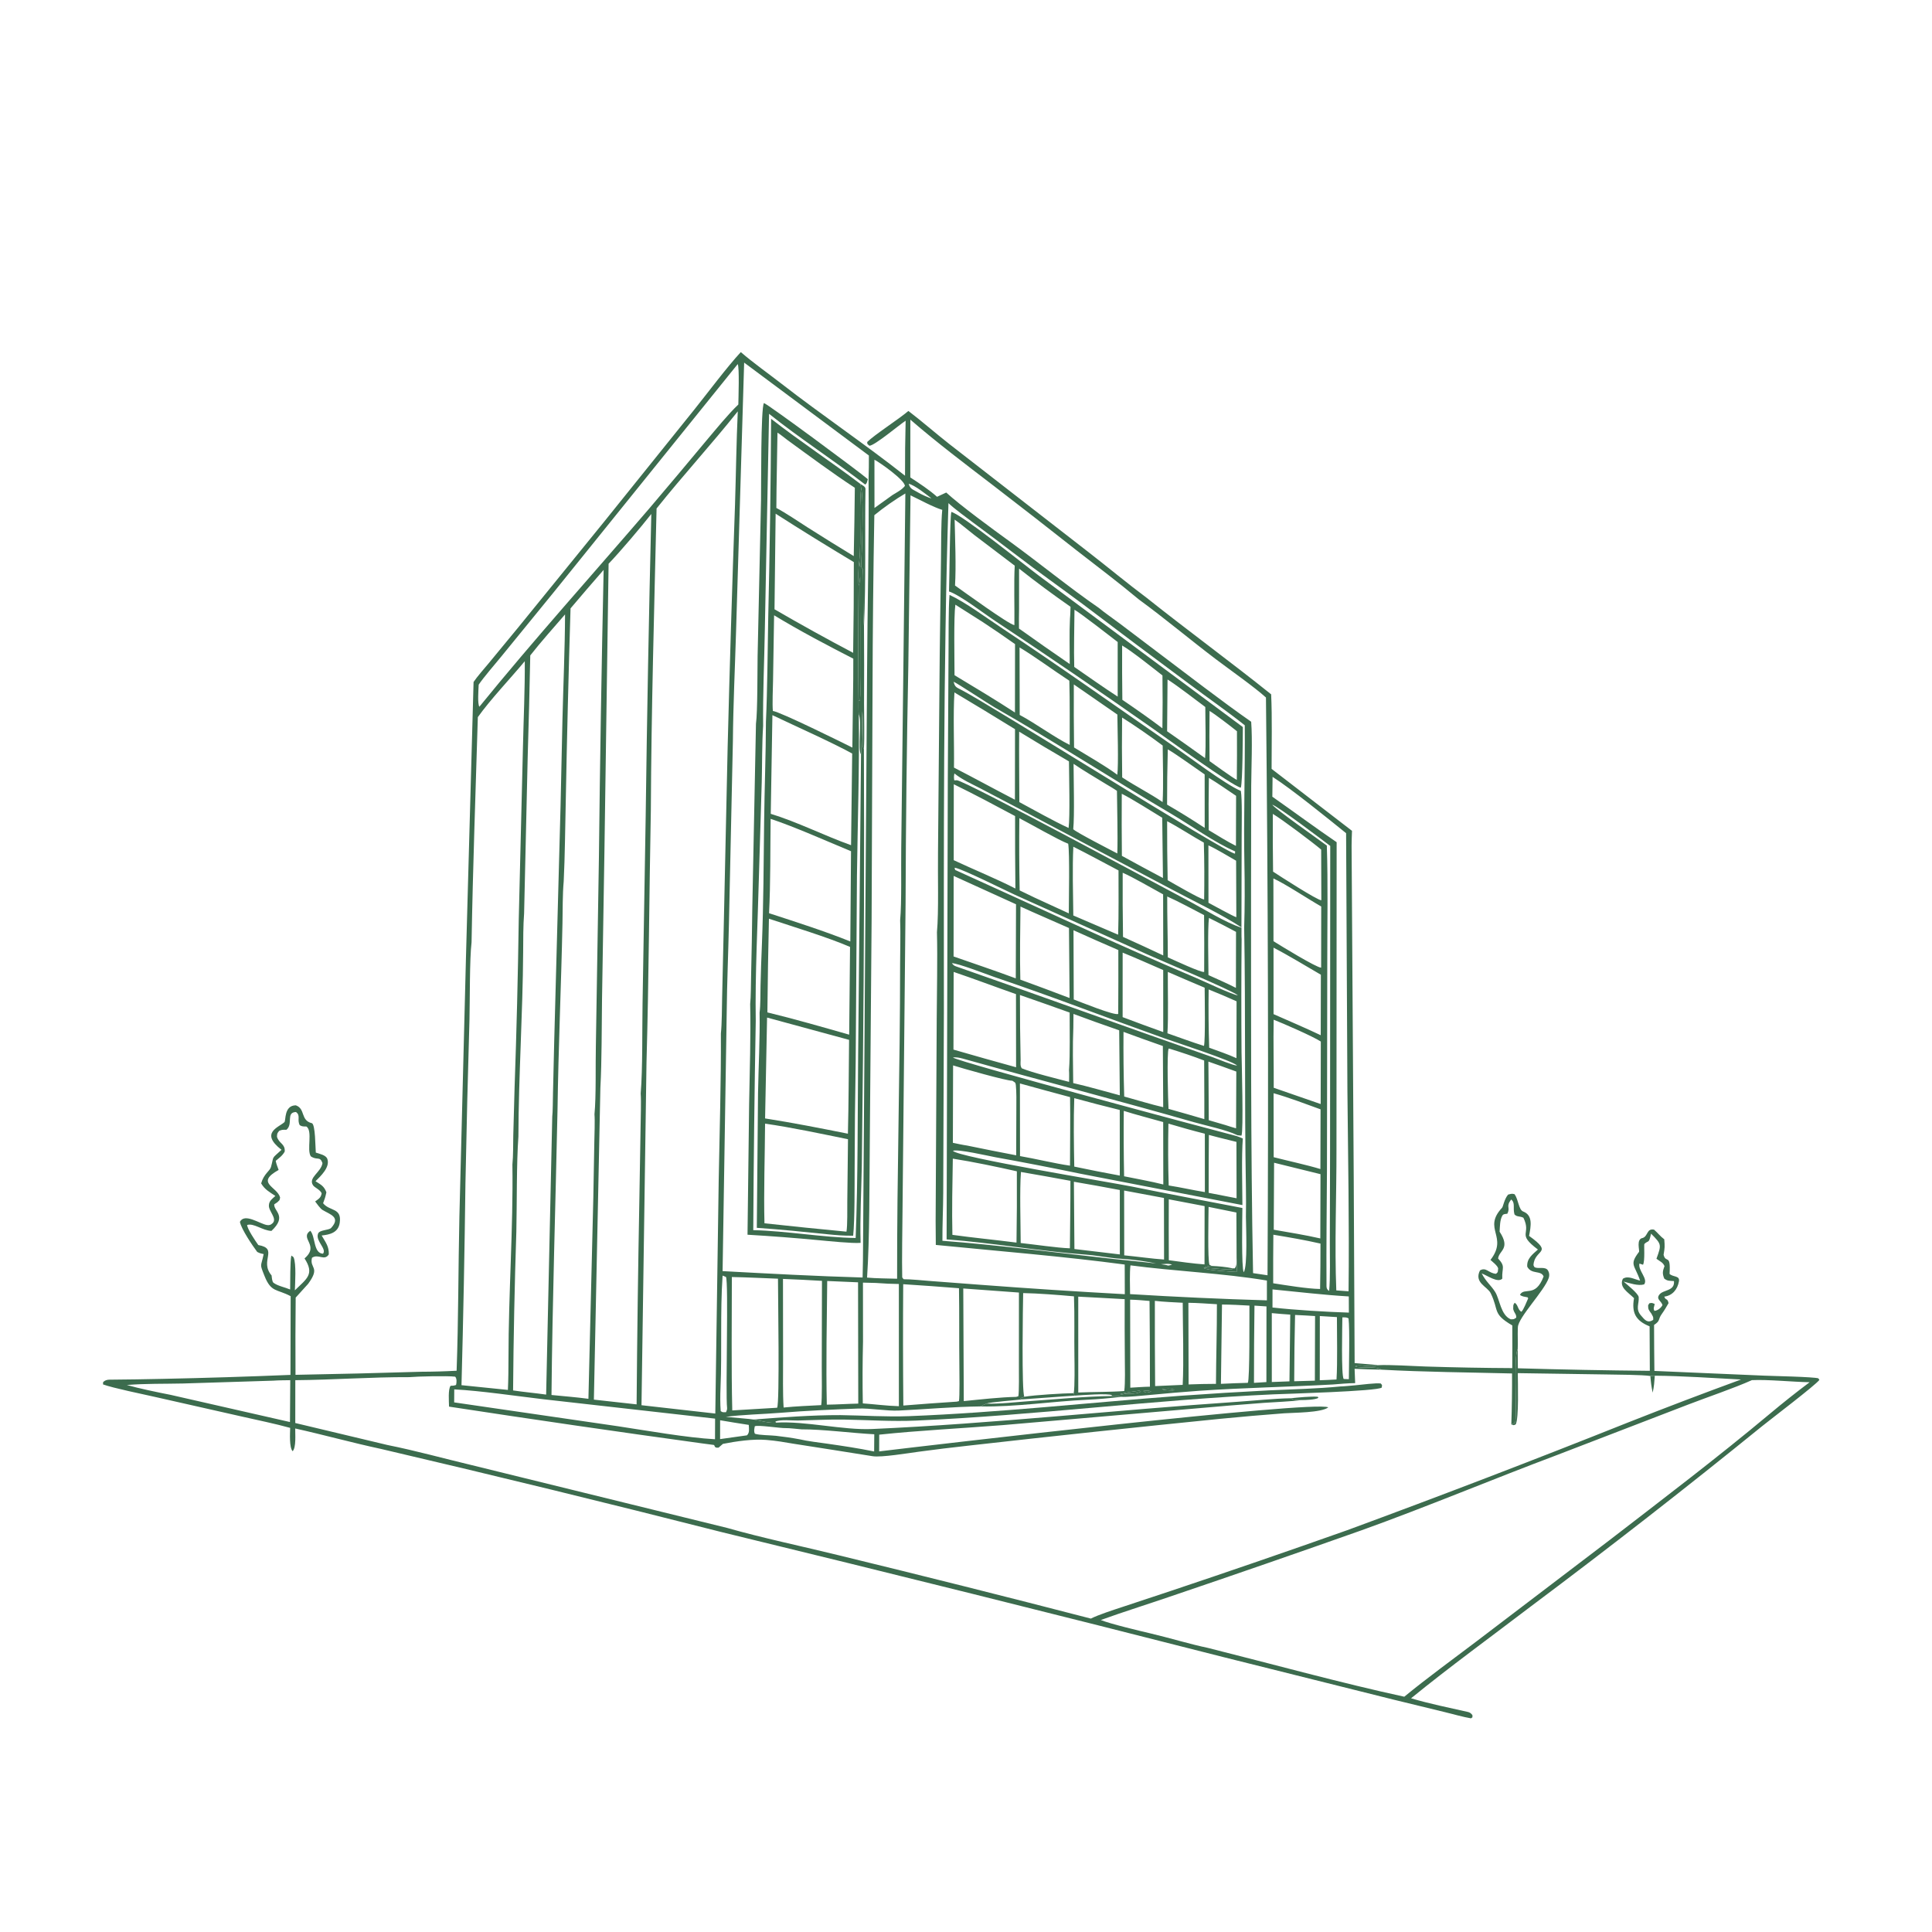 <?xml version="1.0" encoding="UTF-8"?> <svg xmlns="http://www.w3.org/2000/svg" width="1024" height="1024" viewBox="0 0 1024 1024" fill="none"><path d="M481.473 217.819C488.591 223.248 495.963 229.702 503.176 235.366L577.132 292.809C587.275 300.667 597.635 309.308 607.8 316.888C629.483 334.163 652.38 350.867 673.735 368.011C674.31 380.25 673.966 395.086 673.973 407.518L716.585 440.352C716.508 442.876 716.364 445.701 716.369 448.2L717.507 624.967L717.986 722.47C721.93 722.876 726.588 723.087 730.34 723.569C725.768 725.051 720.649 722.733 718.251 724.219C721.566 725.574 728.954 723.804 732.118 725.951C727.397 725.879 722.677 725.726 717.961 725.492C718.049 728.023 718.151 730.553 718.266 733.082C714.434 733.109 710.288 733.511 706.438 733.807C682.875 735.104 659.144 735.526 635.619 737.143C626.78 737.785 617.948 738.533 609.126 739.387C605.98 739.674 596.897 740.601 594.208 740.344C592.245 739.564 591.367 740.36 589.117 739.922L589.366 739.526C587.777 738.332 572.624 739.51 569.469 739.735L569.094 738.402C569.71 735.354 569.532 722.738 569.471 719.032C569.299 708.579 569.624 697.464 569.227 687.086C561.498 686.378 550.042 685.48 542.302 685.363C542.16 691.699 541.426 737.804 542.926 740.3L540.685 741.202L541.829 741.691C538.845 742.086 524.731 743.138 522.715 743.944L519.612 745.43C504.971 745.607 490.997 746.918 476.426 747.622C469.917 747.937 461.421 746.313 454.864 746.559C441.263 747.068 426.986 747.717 413.443 748.826C404.918 749.524 392.837 749.814 384.706 750.968C387.045 751.232 398.191 752.088 399.387 752.378C402.845 752.969 408.216 754.495 411.348 754.01C427.003 753.119 446.916 758.086 462.158 757.411C526.835 754.55 591.375 747.328 655.981 742.973C665.26 742.348 674.813 741.277 684.082 741.105C685.734 742.139 687.728 741.977 689.729 742.065C684.425 742.838 675.595 743.122 669.927 743.539C658.23 744.417 646.539 745.379 634.855 746.423L531.496 755.341C510.399 757.016 486.793 758.188 466.002 760.396L465.972 769.269C494.685 765.817 695.423 742.215 704.025 745.92C700.401 748.808 685.611 748.716 680.561 749.079C669.295 749.927 658.039 750.9 646.795 751.997C602.256 756.458 557.747 761.201 513.269 766.228C504.432 767.194 495.607 768.272 486.797 769.462C481.501 770.182 467.094 772.544 462.599 771.831C448.676 769.624 434.501 767.339 420.548 765.202C415.76 764.382 411.565 763.636 406.237 763.197C399.007 762.6 390.365 763.884 383.168 765.281C382.232 766.088 381.459 766.754 380.849 767.279C378.185 767.582 379.074 765.954 378.269 765.839C377.098 765.672 373.298 765.183 371.939 765.003C327.244 758.861 282.597 752.373 238.002 745.54C237.955 742.814 237.42 736.347 238.82 734.504C240.25 734.443 240.373 734.492 241.715 734.069C242.043 732.716 242.214 730.749 241.259 729.663C237.155 729.152 221.29 729.516 216.953 729.918C196.787 729.833 176.535 731.365 156.523 731.527L156.502 754.228L205.42 765.892C220.215 768.85 235.196 773.019 249.883 776.514L385.376 809.821C403.76 815.087 425.63 819.677 444.448 824.304C489.11 835.164 533.691 846.358 578.186 857.886C582.315 855.791 590.331 853.239 594.86 851.735L620.462 843.251C651.737 832.794 682.92 822.06 714.006 811.053C763.937 792.67 813.618 773.614 863.034 753.89C882.853 746.073 902.768 738.499 922.773 731.171C908.047 730.409 891.729 729.273 877.084 729.15L874.72 729.315C870.67 728.645 856.771 728.592 851.981 728.501L804.464 727.795C804.477 732.894 805.1 751.791 803.35 754.982C801.891 755.529 802.638 755.48 801.032 754.963C801.758 754.678 803.006 754.374 803.158 753.436C804.06 747.863 802.176 718.181 804.417 715.162C804.478 718.513 804.505 721.864 804.498 725.215C826.926 725.885 851.997 726.367 874.442 726.564L874.321 702.992C866.91 700.006 864.719 695.759 866.066 688.052C862.919 684.904 857.971 682.311 860.159 677.763C862.949 675.973 866.036 678.031 869.292 678.744C866.363 670.209 863.426 670.477 868.698 663.529C869.178 662.895 866.996 656.667 870.706 656.138C873.547 655.126 872.732 650.961 876.685 651.736C878.806 653.603 879.901 655.212 882.091 656.853C882.408 660.632 882.378 661.327 881.736 665.064C882.941 669.886 885.59 664.113 884.897 675.182C886.749 676.974 890.411 676.003 889.88 679.101C889.14 683.419 886.369 686.747 882.11 687.217C882.764 689.384 883.795 687.83 884.368 690.697C883.235 692.626 882.196 694.483 880.88 696.293C878.539 699.513 880.264 699.896 876.688 702.25C876.705 710.373 876.763 718.495 876.863 726.617L935.028 729.12C939.119 729.277 961.534 729.775 963.746 730.549L964.324 731.375C962.35 734.117 938.2 752.466 933.992 755.876C893.858 788.439 853.092 820.214 811.716 851.183C790.552 867.332 768.451 883.37 747.892 900.13C757.787 903.07 768.053 905.105 778.109 907.395C779.122 907.626 779.833 908.259 780.426 909.077L780.42 910.19L779.659 910.758C775.764 910.118 769.851 908.443 765.81 907.464L738.283 900.761L648.514 878.32C559.902 855.716 471.164 833.61 382.303 812.002C322.361 796.739 262.271 782.066 202.04 767.985C187.156 764.81 171.605 760.493 156.474 757.123C156.426 760.19 157.051 767.073 155.111 769.181C153.244 767.219 153.737 759.702 153.793 756.804C146.069 754.649 136.082 752.591 128.183 750.798L82.158 740.398C76.304 739.073 59.597 735.639 54.598 733.764L54.651 732.569C55.531 731.618 56.717 731.268 57.981 731.258C67.395 731.179 76.923 731.038 86.324 730.827C108.873 730.354 131.416 729.653 153.95 728.724L154.051 687.003C146.685 683.089 143.711 685.143 140.204 676.297C137.456 669.369 138.31 671.79 139.747 664.7C138.079 664.326 137.935 664.336 136.332 663.561C133.835 660.189 127.94 651.57 127.159 647.614C129.648 642.724 137.757 648.743 141.54 649.304C142.743 649.482 143.484 649.229 144.419 648.386C147.194 645.88 142.183 641.867 142.527 638.761C142.648 636.487 144.233 635.446 145.947 633.884C142.797 631.755 140.356 630.516 138.415 627.22C139.84 622.114 143.036 620.672 143.626 618.535C145.37 612.219 143.522 614.673 149.203 609.429C137.613 600.43 147.688 597.555 150.748 594.765C151.605 593.983 150.425 585.902 156.785 585.843C162.003 587.669 159.12 593.78 165.257 595.308C167.188 595.788 167.135 608.227 167.379 610.888C169.327 611.566 172.728 612.187 173.475 614.21C175.114 618.647 169.864 623.45 167.224 626.074C170.164 627.974 171.702 628.585 172.988 631.926L172.886 632.421C172.418 634.617 172.045 635.64 171.248 637.738C174.721 642.121 181.27 639.964 180.053 648.169C179.274 653.419 174.657 654.398 170.485 654.832C172.644 658.593 174.422 660.645 174.273 664.866C171.926 668.547 168.759 664.349 165.357 666.646C163.944 672.449 170.02 671.308 163.323 680.461L156.717 687.748C156.569 701.394 156.537 715.041 156.62 728.687C178.832 728.28 201.04 727.737 223.245 727.056C229.505 727.038 235.763 726.857 242.013 726.515C242.997 699.506 242.883 671.97 243.488 644.875L246.97 507.487L251 361.475C252.743 358.812 256.882 354.125 259.038 351.519L274.684 332.539L320.218 276.501L368.118 216.936C375.025 208.312 385.398 194.432 392.644 186.621C398.832 192 407.627 198.269 414.24 203.409C435.561 219.979 458.548 235.452 479.681 252.141C479.655 242.423 479.763 232.705 480.005 222.99C476.614 225.182 463.641 236.167 460.797 236.257C459.539 235.045 459.783 235.745 459.629 234.277C463.464 230.451 475.966 222.457 481.473 217.819ZM460.352 253.915C460.492 249.758 460.552 245.6 460.53 241.441L394.415 192.184L390.131 334.507C389.567 353.628 388.599 373.692 388.451 392.749L386.356 489.412C386.02 504.849 385.335 520.698 385.179 536.08L382.989 673.717C406.854 675.022 433.38 676.433 457.2 677.106C457.356 671.075 457.438 665.043 457.446 659.01L459.573 355.202C459.741 321.705 460.671 287.308 460.352 253.915ZM603.589 317.7C592.618 308.532 581.738 300.387 570.54 291.653C555.977 280.155 541.338 268.754 526.624 257.451C511.815 246.101 496.607 234.636 482.508 222.423L482.478 253.042C487.407 256.293 492.226 259.384 496.668 263.316L501.522 261.051C508.884 267.837 526.618 280.801 535.257 287.057C550.417 298.036 567.274 311.838 582.473 322.249C585.227 324.591 590.276 328.071 593.424 330.435L613.67 345.752C629.45 357.607 647.167 371.387 663.152 382.541C663.875 392.075 663.243 406.62 663.164 416.59L663.08 471.402C663.126 538.498 662.849 607.792 664.148 674.782L671.811 675.922C672.37 573.848 672.095 471.771 670.984 369.701C664.997 364.228 651.602 354.823 644.369 349.345C630.955 339.186 617.037 327.496 603.589 317.7ZM506.358 320.488C505.45 327.145 505.918 350.143 505.919 357.872C516.321 364.147 527.801 371.012 537.946 377.643L537.988 341.39C532.398 337.428 526.739 333.562 521.014 329.796L506.358 320.488ZM498.075 346.762L498.749 296.296C498.865 289.015 498.726 277.222 499.412 270.233C494.637 268.802 487.396 264.829 482.591 262.531L481.435 352.59C480.592 394.685 480.105 436.786 479.975 478.889L478.35 641.995C478.301 649.574 477.964 668.303 478.193 677.031C478.197 677.168 478.797 677.881 479 678.025C482.503 677.972 489.231 678.669 492.934 678.946L519.843 680.979C545.267 682.904 570.71 684.563 596.169 685.956L596.12 670.234C563.738 665.914 528.568 663.064 495.998 659.839L495.904 647.284L496.482 539.889C496.552 525.035 496.959 508.819 496.606 494.058C497.595 483.18 496.988 463.464 497.165 451.795L498.075 346.762ZM478.783 355.842L479.857 261.551C474.566 264.628 468.179 269.154 463.414 273.057C462.861 303.753 462.544 334.452 462.463 365.153L461.972 488.017L461.009 605.312C460.778 626.608 460.974 655.986 459.564 677.152C464.266 677.595 470.653 677.605 475.487 677.756C475.386 622.265 477.083 566.599 477.073 511.09C477.071 503.344 477.368 495.43 477.099 487.706C477.969 478.423 477.522 459.743 477.675 449.533L478.783 355.842ZM385.668 395.961C386.748 353.223 388.046 310.49 389.563 267.766C390.089 251.327 390.285 234.38 391.037 218.031C377.181 235.435 362.015 251.938 347.996 269.508C346.758 322.236 345.205 376.762 344.962 429.423C344.1 473.711 343.896 518.97 342.657 563.171L340.008 744.794L379.122 749.209L380.923 625.754C381.382 600.165 382.211 573.263 382.088 547.72C382.654 542.511 382.608 534.036 382.751 528.43L383.574 492.286L385.668 395.961ZM586.172 415.56C580.701 412.199 574.246 408.425 569.013 404.851C569.029 413.167 569.567 432.146 568.843 439.505C570.426 441.157 588.856 450.601 592.201 452.358C592.503 442.126 592.095 429.548 592.008 419.169C590.161 417.885 588.11 416.719 586.172 415.56ZM342.22 432.944C342.919 379.429 343.915 325.919 345.208 272.416C339.826 279.297 328.58 292.553 322.568 298.794L320.355 451.644L319.083 529.644C318.862 544.584 319.007 561.952 318.212 576.655L314.769 741.831L337.414 744.345C337.706 708.242 338.192 672.141 338.873 636.043L339.523 597.333C339.567 592.919 339.904 583.769 339.579 579.609C340.665 566.467 340.326 545.606 340.566 531.888L342.22 432.944ZM566.168 447.193C561.349 445.434 545.751 436.46 540.274 433.654C540.136 446.414 540.192 459.175 540.441 471.933L548.418 475.78L566.494 484.094C566.489 477.344 567.02 452.243 566.168 447.193ZM317.433 454.771C317.993 403.858 318.829 352.948 319.943 302.044C314.038 308.801 308.189 315.607 302.397 322.461C301.337 356.735 300.489 391.015 299.852 425.3C299.527 438.926 299.445 453.547 298.778 467.091C298.14 474.138 298.265 482.267 298.12 489.396C297.449 522.304 295.943 555.31 295.498 588.216C294.454 638.262 292.778 689.472 292.304 739.375C298.621 740.004 305.636 740.559 311.875 741.395L314.476 634.563L314.998 605.517C315.059 601.797 315.373 594.039 315.083 590.59C316.018 580.994 315.575 564.442 315.822 554.153L317.433 454.771ZM295.888 472.24C296.782 442.127 297.52 412.009 298.101 381.888C298.529 363.766 299.419 343.652 299.49 325.654C293.624 332.456 286.541 340.362 281.052 347.393C280.693 365.413 280.236 383.431 279.681 401.446L277.786 484.107C277.284 490.712 277.323 498.13 277.28 504.808C277.073 537.289 274.875 569.922 274.761 602.386C273.728 616.448 274.008 638.235 273.67 652.835C272.748 680.868 272.173 708.912 271.946 736.959C277.588 737.806 283.678 738.346 289.465 739.163L292.704 591.845C292.997 589.978 293.039 581.737 293.096 579.502L293.727 552.586L295.888 472.24ZM274.948 487.45L277.178 395.816C277.512 381.124 278.25 365.009 278.146 350.453C270.636 359.491 259.82 370.858 253.263 380.103C252.081 419.763 250.622 459.761 249.937 499.421C248.862 508.349 249.082 530.125 248.836 540.063C247.975 569.097 247.26 598.134 246.693 627.175C246.26 662.846 245.563 698.512 244.601 734.173L269.197 736.687C269.44 731.21 269.506 725.31 269.506 719.825C269.508 685.83 272.058 651.15 271.584 617.215C272.051 612.678 271.949 606.546 272.047 601.823L272.736 576.535C273.788 546.848 274.525 517.152 274.948 487.45ZM659.439 491.6C659.785 480.777 659.782 468.996 659.563 458.147C659.067 433.611 659.966 408.88 659.755 384.406C650.597 377.124 640.029 369.779 630.544 362.679C611.479 348.555 592.495 334.321 573.595 319.977C561.975 311.337 550.393 303.163 538.854 294.331C531.273 288.536 523.644 282.803 515.969 277.132C512.489 274.522 505.655 269.525 502.702 266.669C499.91 355.326 500.269 447.878 500.276 536.695L499.928 632.206C499.889 640.676 499.447 649.24 499.5 657.64C529.044 659.87 560.17 663.983 589.708 667.228C594.566 667.762 616.51 669.777 619.201 670.787L621.217 670.352C619.183 669.253 615.746 670.42 613.705 669.924C607.704 668.465 600.343 667.56 594.138 667.176C588.035 666.799 581.628 665.44 575.792 665.005C551.148 663.17 526.305 658.75 501.72 656.897L502.352 413.655L502.749 344.849C502.846 336.564 502.644 323.388 503.253 315.303C511.767 319.227 522.993 327.597 531.201 333.026C561.553 353.103 591.438 374.372 621.396 395.049C629.502 400.643 649.739 415.963 657.679 419.208C658.428 423.235 658.112 438.046 658.104 442.989L657.992 491.54C648.158 484.97 632.146 477.352 621.252 471.517L540.233 428.684L519.545 417.827C514.642 415.284 510.189 413.399 505.847 409.938C505.555 411.788 505.548 411.764 505.783 413.616C506.259 413.605 506.736 413.541 507.212 413.565C511.535 413.784 615.687 469.962 629.311 477.126C637.838 481.609 649.274 488.88 658.027 491.716C658.039 493.331 657.961 496.343 658.085 497.838C657.898 517.808 657.882 537.78 658.037 557.751C658.122 563.484 659.149 599.578 658.001 601.925L655.907 601.697C649.844 598.774 639.65 596.737 633.036 594.843C592.24 583.16 551.131 572.547 510.272 561.067C508.805 560.655 506.539 560.21 505.095 560.507C507.351 562.72 640.17 598.177 655.399 602.13C656.391 602.498 657.817 602.967 658.721 603.432C657.992 612.626 658.469 628.852 658.502 638.72L572.664 622.102C557.653 618.99 542.604 616.071 527.518 613.348C523.761 612.645 507.615 608.906 505.071 609.948C507.288 613.35 589.278 626.727 600.211 628.953C617.727 632.521 640.667 636.84 658.489 640.256C658.445 645.336 657.917 672.189 659.215 674.324C661.335 670.918 660.406 650.298 660.363 644.849C660.456 639.736 660.453 634.601 660.363 629.487C659.553 583.553 660.254 537.525 659.439 491.6ZM580.394 541.586L568.96 537.397L568.893 544.667C568.479 554.148 568.714 564.508 568.82 574.051C576.655 575.821 585.663 578.453 593.52 580.543L593.195 546.092L580.394 541.586ZM620.295 555.955L619.417 555.744C618.36 557.722 619.13 583.894 619.336 587.721C625.679 589.486 632.007 591.3 638.322 593.164V583.287L638.234 562.102C632.557 559.882 626.102 557.766 620.295 555.955ZM540.592 527.382C540.573 538.857 540.693 550.333 540.953 561.805C540.922 563.503 540.661 564.854 541.555 566.218C547.087 568.542 560.235 571.732 566.639 573.414C566.64 571.781 566.736 568.758 566.594 567.243C567.237 558.821 566.888 545.462 566.938 536.675C558.174 533.526 549.392 530.428 540.592 527.382ZM640.469 562.676L640.54 570.981L640.676 593.729L649.63 596.342C651.228 596.927 653.468 597.528 655.146 598.036L655.271 567.949C650.354 566.142 645.42 564.384 640.469 562.676ZM536.543 572.805C533.772 572.983 509.471 566.079 505.159 564.686L505.044 605.717C507.389 606.188 510.232 606.845 512.556 607.163C521.223 608.956 529.905 610.682 538.599 612.34L538.682 587.514C538.695 583.558 538.807 578.947 538.406 575.019C538.261 573.596 537.792 573.675 536.543 572.805ZM645.948 602.903L640.728 601.532C640.636 611.763 640.601 621.994 640.621 632.225L655.412 635.103L655.337 605.225L645.948 602.903ZM146.974 637.243L145.354 638.32C145.004 641.968 152.353 644.503 143.871 652.413C139.147 652.227 134.491 648.126 130.994 649.269C131.045 651.34 135.415 657.815 136.906 659.901C147.89 661.816 137.293 668.24 143.951 676.014C144.084 677.094 144.198 679.314 144.965 679.896C147.212 681.603 151.081 682.3 153.784 683.455C153.853 679.855 153.734 668.125 154.422 665.48C154.498 665.533 155.51 666.189 155.61 666.414C157.119 669.819 156.389 680.176 156.284 683.888C162.71 677.637 166.817 675.376 161.411 666.99C169.581 659.957 158.585 656.445 164.458 652.321C167.235 655.316 166.058 664.308 171.198 664.487C173.293 661.954 167.346 657.86 168.494 654.162C168.926 651.696 174.247 652.216 175.532 650.807C180.79 645.04 174.853 643.705 170.857 641.245C169.758 640.569 167.703 637.69 167.042 636.803C169.023 635.329 170.125 634.781 170.48 632.445C169.597 630.462 166.74 629.48 165.889 628.181C163.244 624.145 170.194 621.34 170.921 616.464C169.548 612.594 168.125 615.207 164.715 612.861C162.488 609.344 165.827 599.488 162.425 597.077C160.949 597.034 160.123 597.167 158.886 596.376C157.294 593.491 159.512 591.219 156.851 589.389C151.388 589.618 155.539 595.707 151.824 598.804C150.117 598.802 149.548 598.684 147.96 599.374C146.858 600.806 146.921 600.692 146.801 602.502C147.876 606.169 151.209 606.164 150.909 610.348C149.693 612.554 148.084 613.627 146.143 615.266C146.386 616.778 147.142 618.609 147.687 620.093C135.087 627.083 147.006 628.931 148.468 634.712C148.042 636.594 148.454 635.742 146.974 637.243ZM655.424 666.802L655.314 642.659L640.575 639.677C640.551 643.715 640.005 668.166 641.056 670.384L642.249 670.978C640.258 670.9 639.9 671.209 638.002 672.038C639.38 673.354 652.879 674.014 655.449 674.145C655.646 671.161 655.599 669.729 655.424 666.802ZM470.735 680.383C466.293 680.039 461.84 679.852 457.385 679.821L457.414 711.106C457.144 722.01 457.108 732.919 457.307 743.825C463.965 744.303 469.567 745.1 476.427 745.312L476.419 680.543L470.735 680.383ZM424.854 757.584C423.046 757.44 418.13 756.861 416.507 756.924C413.466 757.042 401.644 755.107 400.055 755.962C399.791 757.554 399.445 758.476 400.114 759.92C402.6 760.736 408.306 760.676 411.234 761.005C415.614 761.496 419.573 762.061 423.926 762.879C427.862 763.845 434.358 764.595 438.476 765.185C446.994 766.406 454.891 767.579 463.313 769.311L463.384 760.19C451.638 759.593 436.168 757.53 424.854 757.584ZM391.003 192.981L293.672 313.667L265.751 347.9C262.794 351.534 256.109 359.249 253.714 362.896C253.629 365.249 252.99 373.131 254.088 374.577C282.377 339.744 314.692 303.775 344.145 269.48C354.356 257.474 364.499 245.411 374.574 233.29C379.493 227.488 385.923 219.537 391.333 214.399C391.384 211.19 391.963 194.62 391.003 192.981ZM463.473 243.669L463.489 269.242L473.064 262.362C475.346 260.956 477.997 259.617 479.603 257.57C479.67 254.517 466.267 245.06 463.473 243.669ZM481.627 256.431C482.499 259.383 483.863 259.346 486.641 261.042C488.063 261.909 492.153 263.841 493.682 264.139C490.913 262.035 484.721 257.059 481.627 256.431ZM540.382 343.155L540.461 378.926C548.98 383.46 558.886 390.823 566.968 394.81C566.921 383.739 567.088 371.797 566.771 360.795C558.686 355.559 548.154 347.741 540.382 343.155ZM505.447 361.338C506.101 364.037 506.733 364.239 509.365 365.566C523.689 372.786 651.22 453.065 654.573 452.434L654.651 451.251C644.101 446.764 631.038 437.385 620.749 431.326C589.439 412.886 558.897 393.039 527.323 375.015C523.9 373.049 507.184 362.01 505.447 361.338ZM569.147 362.755C569.085 373.896 569.129 385.038 569.277 396.179C575.716 400.115 586.438 406.273 592.188 410.637C592.895 405.427 592.297 385.271 592.223 378.73L569.147 362.755ZM505.871 367.008C505.127 378.967 505.811 394.509 505.626 406.841C516.446 412.403 527.124 418.277 537.931 423.866L537.977 386.482C527.324 379.91 516.622 373.419 505.871 367.008ZM594.738 380.317C594.604 390.89 594.618 401.465 594.781 412.037C601.752 416.641 609.67 420.635 616.212 425.119C616.694 415.95 616.329 404.443 616.248 395.154C610.637 390.918 600.829 384.084 594.738 380.317ZM540.177 387.798C540.075 400.339 540.255 412.622 540.271 425.125C548.442 429.525 558.057 434.978 566.375 438.837C567.19 433.013 566.618 410.571 566.572 403.553C557.708 398.413 548.909 393.161 540.177 387.798ZM618.953 397.194C618.685 406.949 618.561 416.707 618.582 426.466C625.345 430.382 631.992 434.495 638.515 438.8L638.492 410.447C634.044 407.443 623.039 399.449 618.953 397.194ZM674.49 411.748L674.368 422.271C685.547 430.095 697.28 438.79 708.447 446.383L708.358 609.018C708.408 633.05 707.301 660.259 708.267 683.941L714.767 684.415C715.183 649.497 714.484 613.03 714.154 578.004L713.461 441.606C704.032 433.981 684.357 418.044 674.49 411.748ZM640.732 412.297C640.576 421.527 640.545 430.759 640.638 439.989C645.105 442.662 650.491 446.075 655.081 448.336L655.156 421.813C650.911 418.993 644.984 414.797 640.732 412.297ZM505.529 415.678L505.49 455.913C515.664 460.702 528.579 465.963 538.183 470.943C538.035 458.139 537.979 445.335 538.013 432.531C527.059 426.666 516.687 421.136 505.529 415.678ZM594.56 420.717C594.491 431.682 594.512 442.648 594.621 453.613C601.845 457.591 609.101 461.51 616.389 465.369L616.003 433.418C610.304 429.985 600.065 423.437 594.56 420.717ZM674.331 426.496C675.896 428.865 698.897 444.895 703.246 448.171C703.907 468.037 703.469 490.218 703.481 510.233L703.317 620.345C703.202 640.326 702.944 660.31 703.068 680.291C703.079 682.119 702.882 683.239 704.465 684.232C705.149 677.796 704.818 665.185 704.838 658.276L704.96 608.642L705.051 448.344C700.556 444.96 677.68 427.571 674.331 426.496ZM674.617 431.38C674.56 441.582 674.608 451.784 674.759 461.984C678.085 464.211 698.469 477.298 700.332 477.162L700.246 450.29C695.788 446.516 679.372 434.16 674.617 431.38ZM618.604 435.259C618.576 445.681 618.669 456.103 618.882 466.523C621.473 467.981 636.15 476.566 638.219 476.749C638.377 467.203 638.355 456.18 638.055 446.605C632.013 443.252 624.132 438.092 618.604 435.259ZM640.488 448.074L640.511 478.476C642.46 479.523 653.765 485.742 655.28 486.145L655.165 456.196C651.381 454.039 644.265 449.726 640.488 448.074ZM568.89 448.777C568.343 460.034 568.743 473.769 568.875 485.221L592.638 495.411C592.983 484.243 592.829 472.557 592.836 461.349C584.998 457.233 576.765 452.718 568.89 448.777ZM505.961 459.994L506.235 461.084C548.561 480.176 590.557 499.988 633.365 518.065C637.274 519.716 653.401 527.351 656.118 527.553C653.107 524.947 615.025 508.986 608.189 505.902L537.973 474.285C532.876 471.948 510.569 460.796 506.222 459.928L505.961 459.994ZM595.045 462.577C594.989 473.909 595.046 485.242 595.218 496.573C602.359 499.778 609.466 503.054 616.54 506.403L616.478 474.029C611.277 471.214 599.982 464.642 595.045 462.577ZM505.455 464.251L505.417 506.944C516.225 510.732 527.692 514.565 538.386 518.557L538.512 479.287L505.455 464.251ZM674.921 465.599L674.975 498.856C678.365 500.999 697.829 512.942 700.228 512.875L700.273 480.455C693.27 476.479 681.285 468.48 674.921 465.599ZM618.652 475.162C618.602 485.961 618.973 496.65 618.97 507.41C621.462 508.503 636.932 515.74 638.236 515.133C638.309 505.098 638.293 495.062 638.186 485.027C632.298 482.005 624.565 477.753 618.652 475.162ZM540.875 480.499C540.726 493.083 540.479 506.678 540.794 519.231C549.521 522.41 558.225 525.655 566.903 528.966L566.583 491.87C558.033 488.051 549.377 484.398 540.875 480.499ZM640.778 486.518C640.032 492.139 640.485 510.098 640.512 516.816C645.199 518.958 650.536 521.252 655.07 523.598L655.118 493.906C650.381 491.362 645.6 488.899 640.778 486.518ZM568.974 493.044L569.106 529.738C572.598 531.014 590.525 538.344 592.675 537.42C592.757 526.129 592.779 514.838 592.741 503.546C584.785 500.121 576.863 496.62 568.974 493.044ZM674.994 502.281L675.007 537.512C683.209 541.143 691.947 544.843 700.012 548.684L700.088 516.626C692.722 512.354 682.507 506.133 674.994 502.281ZM595.027 504.908L595.018 539.099C602.165 541.808 609.338 544.448 616.537 547.018L616.524 514.146C609.444 511.076 602.156 507.805 595.027 504.908ZM504.538 510.492C505.299 511.52 505.57 511.815 506.814 512.248C552.165 528.036 597.28 544.506 642.627 560.3C645.466 561.289 653.312 564.628 655.646 564.773C654.166 562.555 622.355 552.161 616.941 550.258C601.989 544.887 587.066 539.434 572.173 533.901C557.044 528.288 541.841 522.877 526.567 517.67C522.609 516.282 507.983 510.62 504.538 510.492ZM505.453 515.139L505.353 556.312C516.397 559.502 527.461 562.623 538.545 565.674L538.492 526.91C527.428 523.031 516.568 518.903 505.453 515.139ZM618.971 515.134C618.895 524.749 619.334 538.379 618.765 547.663C625.04 549.856 631.843 552.38 638.138 554.361C638.911 550.894 638.522 528.614 638.492 523.503C631.966 520.758 625.459 517.968 618.971 515.134ZM640.611 524.431C640.461 534.722 640.556 545.016 640.896 555.303C645.401 556.962 651.063 558.879 655.341 560.856L655.407 530.715C650.521 528.512 645.588 526.417 640.611 524.431ZM675.065 540.469C674.841 552.488 675.166 564.527 675.102 576.542L699.982 585.165L700.058 552.038C696.026 549.365 679.761 542.276 675.065 540.469ZM595.48 546.909C595.386 558.335 595.511 569.763 595.856 581.185C602.279 582.954 610.16 585.371 616.523 586.843L616.343 554.406C609.364 551.978 602.409 549.479 595.48 546.909ZM540.578 574.254L540.629 612.752C548.787 614.14 559.471 616.764 567.12 617.819C567.138 605.873 567.348 593.39 567.159 581.49C558.287 579.123 549.426 576.711 540.578 574.254ZM675.021 579.43L675.081 613.338C682.347 615.203 692.939 617.497 699.839 619.614L699.924 587.971C692.313 585.218 682.803 581.59 675.021 579.43ZM569.379 582.043C568.979 593.542 569.16 606.757 569.388 618.321C577.408 620.02 585.451 621.607 593.515 623.08L593.493 588.302C585.427 586.325 577.388 584.238 569.379 582.043ZM595.625 588.782C595.515 600.339 595.573 611.897 595.799 623.453C602.296 624.779 610.256 626.188 616.577 627.797L616.514 594.715C609.975 592.836 601.943 590.822 595.625 588.782ZM619.288 595.545C619.055 606.472 619.104 617.402 619.435 628.326C625.952 629.331 632.278 630.816 638.604 631.827L638.587 600.89C631.887 599.202 625.907 597.489 619.288 595.545ZM505.013 614.106C504.787 627.195 504.486 641.436 504.789 654.497C516.084 656.066 527.46 657.141 538.765 658.601C538.963 646.007 539.026 633.411 538.953 620.816C528.597 618.48 515.442 615.732 505.013 614.106ZM675.291 616.273L675.117 651.779C683.233 653.2 691.799 654.567 699.793 656.397L699.888 622.335L675.291 616.273ZM541.124 621.171C540.385 630.755 540.959 648.587 540.99 658.823C548.235 659.587 560.372 661.411 567.064 661.631C567.133 649.806 567.39 637.645 567.348 625.861C558.617 624.24 549.876 622.676 541.124 621.171ZM569.188 626.352L569.465 662.012L593.542 664.867L593.521 630.729C585.424 629.191 577.313 627.732 569.188 626.352ZM595.813 631.009L595.868 665.352C602.576 665.99 610.53 667.152 616.979 667.574L616.92 634.952L595.813 631.009ZM619.482 635.653C619.432 646.414 619.439 657.176 619.503 667.937C625.174 668.73 632.729 669.76 638.418 670.163L638.462 639.265L619.482 635.653ZM875.09 653.864C873.883 659.439 873.807 657.156 871.556 659.32C871.247 659.618 871.97 668.318 870.833 670.333L868.946 669.718C868.043 673.342 873.661 677.733 871.431 680.756C868.26 681.682 863.806 680.123 860.552 679.267C862.065 680.592 868.402 685.627 868.544 687.516C868.815 691.111 866.732 693.747 869.746 697.223C871.76 699.547 873.166 701.549 876.238 699.545C876.314 697.718 876.206 698.158 875.289 696.294C873.898 694.342 873.51 694.11 873.54 691.855L874.166 690.779C875.636 690.424 875.588 690.556 877.029 691.133C876.624 693.099 876.188 693.365 876.877 694.793C878.601 694.65 880.407 693.236 881.147 691.703C880.444 689.404 877.719 688.666 879.424 686.268C881.454 683.412 887.758 684.495 887.237 679.003C884.649 678.77 883.957 679.057 882.095 677.683C880.987 674.936 881.21 673.816 882.223 671.052C881.286 668.986 880.061 668.76 877.952 667.168C880.689 659.645 880.714 659.524 875.09 653.864ZM674.907 654.425C674.813 663.003 674.784 671.581 674.822 680.159C681.821 681.234 692.635 683.054 699.677 683.192C699.828 675.171 699.896 667.148 699.881 659.126C691.434 657.196 683.454 655.847 674.907 654.425ZM599.16 670.665C598.684 674.675 598.918 681.652 598.967 685.906C623.119 687.393 647.293 688.495 671.48 689.213L671.487 678.72C648.811 674.858 622.137 673.731 599.16 670.665ZM382.991 676.09C381.654 695.492 382.705 716.069 381.886 735.555C381.724 739.411 381.681 744.08 381.982 747.92C383.16 748.721 383.123 748.447 384.791 748.506C385.115 747.864 385.458 746.999 385.378 746.286C384.476 738.317 386.249 679.239 384.763 676.803L382.991 676.09ZM387.898 676.846C387.895 699.969 387.566 724.511 388.118 747.554L411.887 746.133C413.303 743.835 412.342 686.682 412.345 677.736C404.274 677.428 395.954 677.006 387.898 676.846ZM414.995 677.86L415.044 720.909C415.057 728.453 414.835 738.682 415.337 746.019C421.867 745.346 428.675 745.092 435.25 744.744C435.792 741.82 435.549 728.322 435.554 724.43L435.657 678.882C428.774 678.464 421.886 678.123 414.995 677.86ZM438.44 678.954C438.229 700.192 437.762 723.322 438.226 744.504C443.915 744.43 449.338 744.048 454.897 743.939L454.786 679.654C449.336 679.451 443.888 679.218 438.44 678.954ZM478.719 680.656C478.564 702.092 478.588 723.53 478.791 744.965C488.219 744.201 497.652 743.512 507.091 742.9L508.258 742.625C508.707 740.797 508.517 726.501 508.484 723.748C508.322 710.148 508.505 696.373 508.281 682.789C498.433 681.993 488.579 681.282 478.719 680.656ZM510.553 682.922L510.821 742.618C519.063 741.793 530.363 740.508 538.551 740.383L539.725 740.056C540.208 738.347 540.035 726.543 540.039 724.084L540.058 685.078L510.553 682.922ZM674.459 683.413L674.445 693.004C686.123 694.316 702.995 695.347 714.93 695.715L714.89 687.137C700.87 686.304 688.26 684.745 674.459 683.413ZM571.495 687.247L571.505 738.066C579.122 737.715 588.723 737.835 595.881 737.269C596.455 733.002 596.199 724.474 596.179 719.885C596.091 709.45 596.066 699.014 596.104 688.579C587.896 688.196 579.676 687.602 571.495 687.247ZM598.997 688.846L599.084 735.506C602.449 735.313 606.142 735.028 609.481 734.973C609.5 719.827 609.433 704.68 609.282 689.534C605.855 689.244 602.434 688.902 598.997 688.846ZM612.099 689.472C612.065 704.533 612.113 719.594 612.244 734.654C617.114 734.469 621.983 734.255 626.851 734.014C627.496 721.266 626.9 703.592 626.868 690.49C622.212 690.219 616.658 690.035 612.099 689.472ZM629.874 690.51L629.98 733.781C634.813 733.587 639.65 733.485 644.487 733.474C644.552 719.469 645.022 705.149 644.987 691.259C640.286 691.008 634.499 690.536 629.874 690.51ZM647.681 691.426L647.119 733.465C651.8 733.275 656.698 732.998 661.364 732.934C662.462 731.17 662.166 696.994 662.223 691.992C657.255 691.706 652.673 691.461 647.681 691.426ZM664.896 692.008C664.713 705.651 664.626 719.296 664.635 732.941L671.218 732.53L671.261 692.431L664.896 692.008ZM674.079 695.979L674.084 732.499L683.44 732.148L683.864 696.769C680.667 696.523 677.247 696.319 674.079 695.979ZM686.415 696.95C686.134 708.665 685.982 720.382 685.957 732.1L696.906 731.778L697.009 697.536C693.561 697.343 689.842 697.061 686.415 696.95ZM699.54 697.528L699.511 731.563C702.402 731.439 705.512 731.358 708.378 731.154C708.96 721.669 708.576 707.835 708.599 698.09L699.54 697.528ZM711.477 698.245C711.458 702.426 710.779 729.357 712.203 730.891C713.099 730.932 714.034 730.994 714.927 730.996C714.95 723.808 715.451 704.69 714.753 698.779C713.66 698.095 712.787 698.249 711.477 698.245ZM144.898 731.781L96.962 733.28C87.324 733.505 76.743 733.274 67.243 734.084C73.323 735.833 84.029 738.062 90.452 739.307L153.693 753.705L153.84 731.523C151.051 731.578 147.614 731.563 144.898 731.781ZM928.547 731.5C918.895 735.833 904.907 740.53 894.653 744.491L825.578 771.07C790.924 784.073 756.697 798.49 721.794 811.034C687.951 823.009 654.028 834.755 620.026 846.272C608.057 850.368 595.238 854.37 583.438 858.646C588.518 860.699 603.792 864.339 609.814 865.748C619.327 867.974 630.928 871.497 640.266 873.432C673.797 881.836 710.812 892.049 744.299 899.294C755.998 889.666 770.184 879.346 782.403 870.087L852.659 816.631C881.393 794.464 910.234 772.61 938.069 749.325C944.96 743.56 951.954 737.991 959.15 732.608C949.783 732.435 937.146 731.097 928.547 731.5ZM615.901 736.231C617.005 737.019 619.947 736.856 621.751 737.012L622.407 736.636C620.746 735.747 617.823 736.015 615.901 736.231ZM240.764 736.401L240.719 743.293L327.462 755.926C342.327 758.163 364.19 762.05 378.969 762.828L379.016 751.903L287.981 741.627C273.748 739.968 254.845 737.126 240.764 736.401ZM603.337 737.156C600.053 737.623 596.816 737.974 593.642 738.931C594.89 739.209 595.321 738.957 596.651 738.708C598.858 738.609 602.985 738.917 604.709 737.508C603.849 737.025 604.308 737.138 603.337 737.156ZM605.996 737.239C607.348 738.601 608.334 738.059 610.205 737.535C608.329 736.827 608.066 736.975 605.996 737.239ZM381.68 752.765L381.664 762.752L395.892 760.759C397.416 759.335 396.951 757.312 396.861 755.227C391.842 754.424 386.669 753.664 381.68 752.765Z" fill="#3C6C4E"></path><path d="M400.679 383.623C401.572 377.124 401.406 355.366 401.547 347.704L403.359 265.113C403.475 258.33 403.186 216.178 404.905 213.631C407.001 214.204 455.347 249.955 459.968 253.969C459.485 255.52 459.643 255.982 458.607 256.846C442.289 244.219 423.305 231.948 407.618 219.325L405.382 333.606C405.087 350.749 404.292 367.508 404.47 384.718C403.831 394.465 403.995 404.75 403.736 414.572L402.263 463.942C401.649 488.493 400.152 516.682 400.562 541.127C399.888 578.085 399.449 615.048 399.245 652.012C416.762 652.398 436.331 655.921 453.517 656.162C454.757 624.75 454.536 590.55 454.839 558.919L456.361 399.846C456.714 398.396 456.876 380.48 457.044 376.97C457.423 379.77 457.267 392.231 457.34 395.997L457.887 396.844C458.125 451.822 457.958 506.8 457.387 561.775L456.776 617.928C456.534 631.125 455.752 645.686 456.136 658.742C451.615 659.119 439.043 657.778 434.074 657.336C421.468 656.138 408.841 655.168 396.199 654.427L397.055 585.066C397.357 567.947 397.974 549.152 397.608 532.162C398.017 528.54 397.997 520.883 398.099 517.025C398.386 505.219 398.596 493.411 398.73 481.602L400.679 383.623Z" fill="#3C6C4E"></path><path d="M408.707 221.984C424.214 234.085 440.526 244.733 456.088 256.543L456.423 258.739C455.139 270.507 456.696 285.293 455.416 297.438C454.854 301.18 454.856 306.535 455.083 310.34C454.836 330.066 454.728 351.367 455.041 371.075C455.048 373.149 454.948 376.696 455.169 378.637C455.57 407.492 454.557 435.357 454.204 464.108L453.533 562.725C453.201 581.626 453.016 600.529 452.979 619.432C452.924 628.18 453.064 646.499 452.201 654.948C447.683 655.038 443.193 654.649 438.703 654.195C426.161 652.926 413.709 651.611 401.129 650.778L401.772 579.379C402.002 565.843 402.846 549.933 402.603 536.675C403.111 532.771 403.008 526.667 403.096 522.565C403.267 515.226 403.511 507.889 403.829 500.555C404.685 478.792 404.75 457.257 405.001 435.5C405.204 417.907 405.911 400.143 405.964 382.539C406.763 364.638 406.822 345.437 407.176 327.404C407.994 292.27 408.504 257.128 408.707 221.984ZM452.234 359.888L452.269 349.111C438.34 341.986 423.636 334.23 410.284 326.11L409.733 360.587C409.674 364.273 409.276 373.648 409.64 376.831C413.456 377.253 446.304 393.493 451.766 396.23L452.234 359.888ZM412.077 229.312C411.917 242.54 411.538 256.044 411.486 269.23C416.696 272.002 423.13 276.399 428.246 279.666C436.283 284.768 444.369 289.793 452.501 294.742C452.764 282.677 452.957 270.611 453.08 258.544C440.907 250.557 429.152 241.805 417.379 233.245C415.782 232.084 413.701 230.283 412.077 229.312ZM411.101 272.27L410.507 322.935C424.243 330.908 438.139 338.601 452.186 346.011C452.445 329.983 452.567 313.953 452.551 297.923C438.604 289.584 424.786 281.032 411.101 272.27ZM409.391 379.046L408.515 431.349C422.336 435.535 437.196 443.027 451.079 447.97L451.677 399.382C439.895 392.968 421.836 384.994 409.391 379.046ZM408.449 434.008C408.231 449.917 408.429 468.387 407.611 484.019C421.719 488.62 436.958 493.463 450.687 498.994L451.059 451.163C438.372 445.902 421.073 438.186 408.449 434.008ZM407.548 486.938C407.165 503.486 406.893 520.036 406.731 536.588C420.814 540.004 436.085 544.397 450.085 548.395L450.542 501.89C438.817 496.796 419.986 491.085 407.548 486.938ZM406.563 539.335L405.513 592.795C420.48 595.13 434.574 597.925 449.41 600.881C449.828 584.424 449.848 567.631 450.028 551.147L406.563 539.335ZM405.505 595.56C405.404 612.365 404.743 631.866 405.181 648.372C419.659 649.953 434.148 651.432 448.647 652.81C449.229 649.43 449.045 640.699 449.084 636.765L449.455 603.817C435.815 601.04 419.169 597.478 405.505 595.56Z" fill="#3C6C4E"></path><path d="M456.086 256.543C457.056 257.179 458.741 257.891 458.719 259.178C458.315 283.09 459.041 307.804 457.93 331.632C457.171 324.042 457.822 310.061 457.333 301.799C457.028 301.343 456.722 300.886 456.417 300.429C456.756 293.261 457.999 264.68 456.421 258.739L456.086 256.543Z" fill="#3C6C4E"></path><path d="M455.414 297.438C456.694 285.293 455.137 270.507 456.421 258.739C457.999 264.68 456.756 293.261 456.417 300.429L455.757 300.012L455.414 297.438Z" fill="#3C6C4E"></path><path d="M502.996 313.49C503.254 307.181 503.425 274.264 504.237 271.32C510.313 273.076 542.702 299.226 550.44 304.979L658.73 385.356C658.692 389.748 658.652 414.161 657.664 417.496C652.916 416.481 617.812 390.881 610.353 385.675C582.923 366.419 555.238 347.528 527.306 329.008C521.41 325.11 508.719 315.342 502.996 313.49ZM540.132 301.382L540.123 322.729C540.086 326.166 540.004 329.709 540.084 333.135C548.992 339.489 557.958 345.761 566.981 351.951C566.984 344.477 566.736 335.21 567.106 327.882C567.298 326.118 567.327 323.457 567.407 321.615C558.113 315.147 549.017 308.4 540.132 301.382ZM505.978 275.407C506.213 285.706 506.802 300.269 506.183 310.336C510.732 313.542 535.015 331.204 537.652 331.328C537.767 322.623 537.333 307.658 537.835 299.83L516.277 283.469C513.586 281.385 508.603 277.158 505.978 275.407ZM569.498 323.187C569.429 332.918 569.1 343.857 569.369 353.492C576.922 358.7 584.722 364.244 592.394 369.219L592.395 340.281C589.716 338.206 571.923 324.374 569.498 323.187ZM594.751 342.124C594.706 351.724 594.745 361.323 594.868 370.922C601.494 375.429 609.718 381.145 616.103 386.023C616.25 376.683 616.258 367.342 616.126 358.002C611.058 354.067 599.98 345.158 594.751 342.124ZM618.823 360.156L618.593 387.587C625.336 392.285 632.045 397.031 638.72 401.825C639.267 394.409 638.833 382.547 638.834 374.733C634.454 371.469 623.112 362.722 618.823 360.156ZM641.088 376.818C640.981 385.681 640.982 394.545 641.092 403.408C644.135 405.548 652.729 411.862 655.537 413.365C655.637 404.769 655.662 396.173 655.613 387.577C652.856 385.338 643.987 378.5 641.088 376.818Z" fill="#3C6C4E"></path><path d="M455.08 310.34C454.853 306.535 454.851 301.18 455.413 297.438L455.756 300.012L456.416 300.428C456.721 300.885 457.027 301.343 457.332 301.799C457.821 310.061 457.17 324.042 457.929 331.632C458.03 345.477 458.043 359.325 457.967 373.171C457.959 379.997 458.278 390.248 457.884 396.844L457.337 395.997C457.264 392.231 457.42 379.77 457.041 376.97C456.873 380.48 456.711 398.396 456.358 399.846C454.507 397.562 456.993 382.055 455.166 378.637C454.945 376.696 455.045 373.149 455.038 371.075C455.477 371.367 455.226 371.284 455.802 371.282C456.177 367.536 455.907 362.192 455.9 358.276L455.932 333.957C455.96 324.705 455.727 314.784 455.925 305.615C455.781 307.047 455.727 309.078 455.08 310.34Z" fill="#3C6C4E"></path><path d="M455.082 310.34C455.729 309.078 455.783 307.047 455.927 305.615C455.729 314.784 455.962 324.705 455.934 333.957L455.902 358.276C455.909 362.192 456.179 367.536 455.804 371.282C455.228 371.284 455.479 371.367 455.04 371.075C454.727 351.367 454.835 330.066 455.082 310.34Z" fill="#3C6C4E"></path><path d="M799.311 633.165C800.781 632.8 801.318 632.523 802.773 632.959C804.868 635.988 804.896 641.186 807.331 642.13C812.579 644.165 811.419 649.872 810.443 655.049C823.762 664.587 813.252 661.906 812.776 670.581C813.079 671.192 813.072 671.598 813.77 671.827C815.797 672.494 819.133 671.246 820.456 673.361C821.197 674.546 821.317 675.984 820.878 677.301C818.623 684.084 804.687 698.269 804.514 703.415C804.505 703.698 804.485 703.98 804.474 704.262C804.333 707.891 804.612 711.537 804.416 715.162C802.175 718.181 804.059 747.863 803.157 753.436C803.005 754.374 801.757 754.678 801.031 754.963C801.334 745.966 801.464 736.964 801.421 727.962C778.573 727.387 754.92 727.215 732.117 725.951C728.953 723.804 721.565 725.574 718.25 724.219C720.648 722.733 725.767 725.051 730.339 723.569C736.644 723.242 749.01 724.074 755.716 724.282C770.982 724.769 786.253 725.051 801.527 725.126C801.595 717.587 801.603 710.047 801.549 702.507C790.829 696.244 794.654 694.784 790.104 685.434C788.377 681.887 781.144 679.94 784.415 673.354C787.724 671.416 788.877 674.828 792.925 675.142C794.172 674.009 793.778 674.404 794.058 672.267C793.692 670.809 791.229 668.927 789.981 667.792C799.613 655.327 785.591 651.407 796.128 640.136C796.685 639.54 797.277 635.595 799.311 633.165ZM800.948 635.751C797.921 639.702 800.727 639.792 798.896 643.311C797.835 643.454 796.812 643.383 796.277 644.301C794.935 646.608 795 650.186 794.819 652.819C800.791 661.913 794.539 662.703 794.023 667.016C798.14 671.481 795.954 671.798 796.241 677.717C793.839 680.145 788.281 676.007 785.326 674.949C787.792 679.587 790.186 681.136 792.479 684.78C794.913 688.649 795.407 697.07 800.745 699.259C802.404 699.239 802.316 699.321 803.652 698.365C803.68 696.311 802.701 696.309 802.037 693.872C802.143 691.805 801.805 691.87 802.807 690.473C804.738 691.684 804.381 694.146 806.346 695.27C807.578 694.182 809.065 690.078 809.974 688.146L809.686 687.617C807.999 687.237 806.656 687.259 805.608 686.257C808.014 681.953 813.779 688.096 818.147 676.547C816.744 673.099 811.741 675.67 809.469 671.371C809.144 667.088 812.237 664.877 815.128 662.277C803.528 653.569 811.916 654.584 807.438 645.437C805.501 644.439 804.109 645.122 802.712 643.674C801.727 640.123 803.284 637.625 800.948 635.751Z" fill="#3C6C4E"></path><path d="M653.298 672.229L654.366 672.273C655.637 670.987 655.34 668.87 655.422 666.802C655.597 669.729 655.644 671.161 655.447 674.145C652.877 674.014 639.378 673.354 638 672.038C642.647 671.921 649.446 673.168 653.012 672.767L653.298 672.229Z" fill="#3C6C4E"></path><path d="M638 672.038C639.898 671.209 640.256 670.9 642.247 670.978C645.896 671.122 649.723 671.466 653.298 672.229L653.012 672.767C649.446 673.168 642.647 671.921 638 672.038Z" fill="#3C6C4E"></path><path d="M874.719 729.315L877.083 729.15C876.826 732.52 876.706 734.834 875.945 738.132C875.244 734.709 875.01 732.808 874.719 729.315Z" fill="#3C6C4E"></path><path d="M718.476 734.218C721.527 733.946 729.23 732.903 731.853 733.278C732.753 734.454 732.518 733.778 732.343 735.443C730.204 737.405 680.656 738.776 675.009 739.028C611.728 741.853 548.832 750.185 485.585 752.935C472.886 753.488 460.339 752.633 447.654 752.411C439.366 752.265 431.187 752.744 422.914 752.903C419.717 752.965 413.781 752.229 410.954 753.484L411.348 754.01C408.216 754.495 402.845 752.969 399.387 752.378C414.452 751.229 430.346 749.993 445.436 750.042C457.659 750.197 469.584 751.063 481.813 750.588C529.949 748.717 577.85 743.323 625.842 739.785C641.468 738.67 657.106 737.713 672.752 736.914C685.362 736.326 697.784 736.075 710.395 734.859C712.703 734.797 716.095 734.419 718.476 734.218Z" fill="#3C6C4E"></path><path d="M621.748 737.012C619.944 736.856 617.002 737.019 615.898 736.231C617.82 736.015 620.743 735.747 622.404 736.636L621.748 737.012Z" fill="#3C6C4E"></path><path d="M596.65 738.708C595.32 738.957 594.889 739.209 593.641 738.931C596.815 737.974 600.052 737.623 603.336 737.156C604.307 737.138 603.848 737.025 604.708 737.508C602.984 738.917 598.857 738.609 596.65 738.708Z" fill="#3C6C4E"></path><path d="M610.201 737.535C608.33 738.059 607.344 738.601 605.992 737.239C608.062 736.975 608.325 736.827 610.201 737.535Z" fill="#3C6C4E"></path><path d="M542.925 740.3C548.658 739.347 563.278 738.494 569.093 738.402L569.468 739.735C560.241 740.285 551.062 741.106 541.828 741.691L540.684 741.202L542.925 740.3Z" fill="#3C6C4E"></path><path d="M522.712 743.944C530.539 744.167 538.483 743.103 546.29 742.578C560.27 741.638 575.133 740.102 589.114 739.922C591.364 740.36 592.242 739.564 594.205 740.344C588.435 741.062 582.075 741.629 576.248 741.892C557.628 742.733 538.205 745.808 519.609 745.43L522.712 743.944Z" fill="#3C6C4E"></path><path d="M684.078 741.105C687.865 740.71 694.739 740.001 698.445 740.309L698.764 740.853C697.513 741.912 691.547 742.078 689.725 742.065C687.724 741.977 685.73 742.139 684.078 741.105Z" fill="#3C6C4E"></path></svg> 
